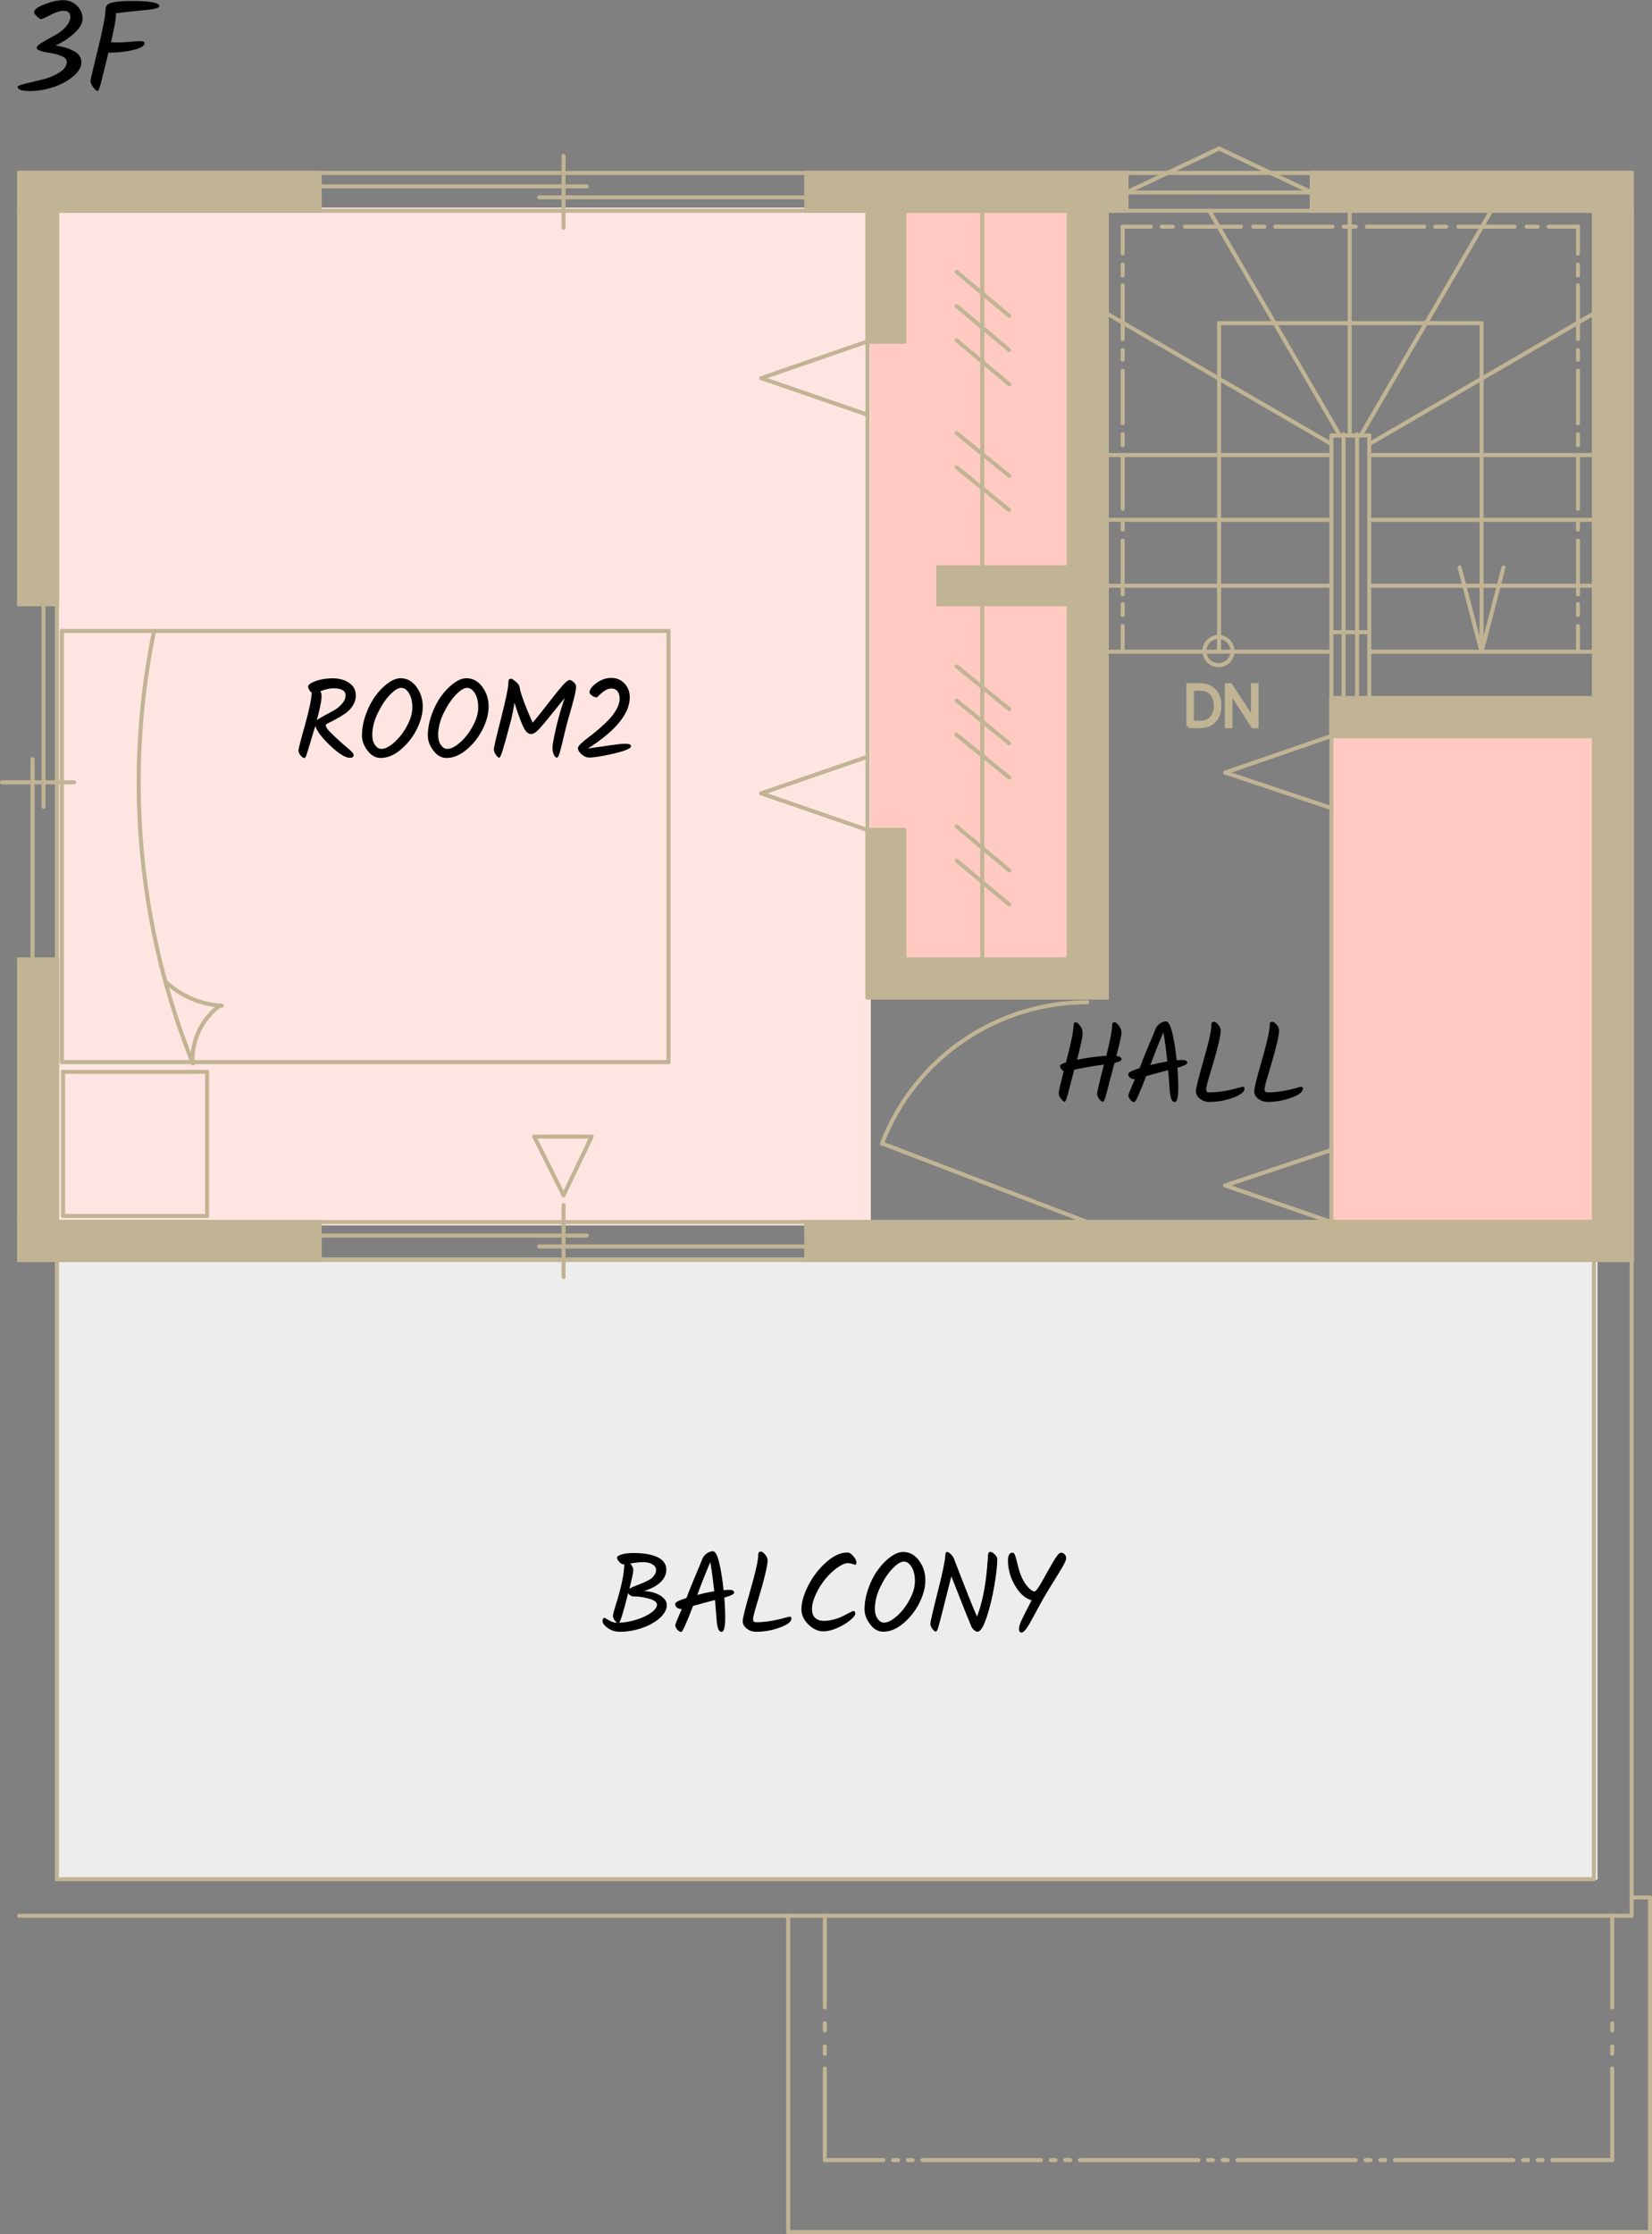 <?xml version="1.0" encoding="UTF-8"?><svg id="_レイヤー_2" xmlns="http://www.w3.org/2000/svg" viewBox="0 0 204.61 276.57"><rect x="0" y="0" width="204.61" height="276.57" fill="#808080" stroke="none"/><defs><style>.cls-1{fill:none;stroke-linecap:round;stroke-linejoin:round;}.cls-1,.cls-2{stroke:#c1b494;stroke-width:.5px;}.cls-2{fill:#c1b494;stroke-miterlimit:10;}.cls-3{fill:#ffe5e1;}.cls-4{fill:#ffcac1;}.cls-5{fill:#ededed;}</style></defs><g id="_具"><rect class="cls-3" x="6.86" y="25.7" width="101" height="126"/><rect class="cls-4" x="107.86" y="25.7" width="25" height="93"/><rect class="cls-4" x="164.86" y="90.7" width="35" height="62"/><rect class="cls-5" x="6.86" y="155.7" width="191" height="77"/><rect class="cls-2" x="162.48" y="21.41" width="39.61" height="4.69"/><rect class="cls-1" x="162.48" y="21.41" width="39.61" height="4.69"/><rect class="cls-2" x="197.41" y="26.09" width="4.69" height="129.88"/><rect class="cls-1" x="197.41" y="26.09" width="4.69" height="129.88"/><rect class="cls-2" x="164.9" y="86.42" width="32.51" height="4.69"/><rect class="cls-1" x="164.9" y="86.42" width="32.51" height="4.69"/><rect class="cls-2" x="99.89" y="151.28" width="97.52" height="4.69"/><rect class="cls-1" x="99.89" y="151.28" width="97.52" height="4.69"/><rect class="cls-2" x="2.37" y="151.28" width="37.19" height="4.69"/><rect class="cls-1" x="2.37" y="151.28" width="37.19" height="4.69"/><rect class="cls-2" x="2.37" y="118.78" width="4.69" height="32.51"/><rect class="cls-1" x="2.37" y="118.78" width="4.69" height="32.51"/><rect class="cls-2" x="2.37" y="26.09" width="4.69" height="48.68"/><rect class="cls-1" x="2.37" y="26.09" width="4.69" height="48.68"/><rect class="cls-2" x="132.39" y="26.09" width="4.69" height="97.37"/><rect class="cls-1" x="132.39" y="26.09" width="4.69" height="97.37"/><rect class="cls-2" x="99.89" y="21.41" width="39.61" height="4.69"/><rect class="cls-1" x="99.89" y="21.41" width="39.61" height="4.69"/><rect class="cls-2" x="2.37" y="21.41" width="37.19" height="4.69"/><rect class="cls-1" x="2.37" y="21.41" width="37.19" height="4.69"/><rect class="cls-2" x="107.45" y="26.09" width="4.54" height="16.18"/><rect class="cls-1" x="107.45" y="26.09" width="4.54" height="16.18"/><rect class="cls-2" x="107.45" y="102.75" width="4.54" height="20.71"/><rect class="cls-1" x="107.45" y="102.75" width="4.54" height="20.71"/><rect class="cls-2" x="111.98" y="118.78" width="20.41" height="4.69"/><rect class="cls-1" x="111.98" y="118.78" width="20.41" height="4.69"/><rect class="cls-2" x="116.22" y="70.24" width="16.18" height="4.54"/><rect class="cls-1" x="116.22" y="70.24" width="16.18" height="4.54"/><line class="cls-1" x1="137.08" y1="26.09" x2="197.41" y2="26.09"/><line class="cls-1" x1="164.9" y1="53.91" x2="169.59" y2="53.91"/><line class="cls-1" x1="164.9" y1="91.11" x2="197.41" y2="91.11"/><line class="cls-1" x1="197.41" y1="86.42" x2="197.41" y2="26.09"/><line class="cls-1" x1="197.41" y1="151.28" x2="197.41" y2="91.11"/><line class="cls-1" x1="7.05" y1="232.63" x2="7.05" y2="155.97"/><line class="cls-1" x1="197.41" y1="232.63" x2="197.41" y2="155.97"/><line class="cls-1" x1="2.37" y1="237.16" x2="202.09" y2="237.16"/><line class="cls-1" x1="7.05" y1="232.63" x2="197.41" y2="232.63"/><line class="cls-1" x1="7.05" y1="151.28" x2="197.41" y2="151.28"/><line class="cls-1" x1="164.9" y1="91.11" x2="164.9" y2="86.42"/><line class="cls-1" x1="164.9" y1="86.42" x2="197.41" y2="86.42"/><line class="cls-1" x1="202.09" y1="155.97" x2="202.09" y2="21.41"/><line class="cls-1" x1="2.37" y1="155.97" x2="202.09" y2="155.97"/><line class="cls-1" x1="202.09" y1="237.16" x2="202.09" y2="155.97"/><line class="cls-1" x1="102.16" y1="267.4" x2="102.16" y2="256.06"/><line class="cls-1" x1="102.16" y1="254.25" x2="102.16" y2="253.34"/><line class="cls-1" x1="102.16" y1="251.37" x2="102.16" y2="250.47"/><line class="cls-1" x1="102.16" y1="248.5" x2="102.16" y2="237.16"/><line class="cls-1" x1="102.16" y1="237.16" x2="102.16" y2="237.16"/><line class="cls-1" x1="102.16" y1="267.4" x2="109.41" y2="267.4"/><line class="cls-1" x1="110.62" y1="267.4" x2="111.23" y2="267.4"/><line class="cls-1" x1="112.44" y1="267.4" x2="113.04" y2="267.4"/><line class="cls-1" x1="114.25" y1="267.4" x2="128.92" y2="267.4"/><line class="cls-1" x1="130.13" y1="267.4" x2="130.73" y2="267.4"/><line class="cls-1" x1="131.94" y1="267.4" x2="132.55" y2="267.4"/><line class="cls-1" x1="133.75" y1="267.4" x2="148.42" y2="267.4"/><line class="cls-1" x1="149.63" y1="267.4" x2="150.23" y2="267.4"/><line class="cls-1" x1="151.44" y1="267.4" x2="152.05" y2="267.4"/><line class="cls-1" x1="153.26" y1="267.4" x2="167.92" y2="267.4"/><line class="cls-1" x1="169.13" y1="267.4" x2="169.74" y2="267.4"/><line class="cls-1" x1="170.95" y1="267.4" x2="171.55" y2="267.4"/><line class="cls-1" x1="172.76" y1="267.4" x2="187.43" y2="267.4"/><line class="cls-1" x1="188.64" y1="267.4" x2="189.24" y2="267.4"/><line class="cls-1" x1="190.45" y1="267.4" x2="191.06" y2="267.4"/><line class="cls-1" x1="192.27" y1="267.4" x2="199.68" y2="267.4"/><line class="cls-1" x1="199.68" y1="267.4" x2="199.68" y2="267.4"/><line class="cls-1" x1="199.68" y1="267.4" x2="199.68" y2="256.06"/><line class="cls-1" x1="199.68" y1="254.25" x2="199.68" y2="253.34"/><line class="cls-1" x1="199.68" y1="251.37" x2="199.68" y2="250.47"/><line class="cls-1" x1="199.68" y1="248.5" x2="199.68" y2="237.16"/><line class="cls-1" x1="199.68" y1="237.16" x2="199.68" y2="237.16"/><line class="cls-1" x1="97.62" y1="276.32" x2="97.62" y2="237.16"/><line class="cls-1" x1="97.62" y1="276.32" x2="204.36" y2="276.32"/><line class="cls-1" x1="204.36" y1="276.32" x2="204.36" y2="234.89"/><line class="cls-1" x1="202.09" y1="234.89" x2="204.36" y2="234.89"/><line class="cls-1" x1="169.59" y1="80.68" x2="197.41" y2="80.68"/><line class="cls-1" x1="169.59" y1="72.51" x2="197.41" y2="72.51"/><line class="cls-1" x1="169.59" y1="64.35" x2="197.41" y2="64.35"/><line class="cls-1" x1="169.59" y1="56.33" x2="197.41" y2="56.33"/><line class="cls-1" x1="137.08" y1="80.68" x2="164.9" y2="80.68"/><line class="cls-1" x1="137.08" y1="72.51" x2="164.9" y2="72.51"/><line class="cls-1" x1="137.08" y1="64.35" x2="164.9" y2="64.35"/><line class="cls-1" x1="137.08" y1="56.33" x2="164.9" y2="56.33"/><line class="cls-1" x1="165.96" y1="53.91" x2="149.78" y2="26.09"/><line class="cls-1" x1="167.17" y1="53.91" x2="167.17" y2="26.09"/><line class="cls-1" x1="168.53" y1="53.91" x2="184.71" y2="26.09"/><line class="cls-1" x1="169.59" y1="54.97" x2="197.41" y2="38.8"/><line class="cls-1" x1="164.9" y1="54.97" x2="137.08" y2="38.8"/><line class="cls-1" x1="150.99" y1="80.68" x2="150.99" y2="40"/><line class="cls-1" x1="150.99" y1="40" x2="183.5" y2="40"/><path class="cls-1" d="m152.65,80.67v-.07c0-.95-.77-1.74-1.74-1.74s-1.74.78-1.74,1.74v.08"/><path class="cls-1" d="m149.18,80.68c.04.93.8,1.66,1.74,1.66s1.7-.74,1.74-1.67"/><line class="cls-1" x1="139.05" y1="28.06" x2="142.52" y2="28.06"/><line class="cls-1" x1="143.88" y1="28.06" x2="145.25" y2="28.06"/><line class="cls-1" x1="146.76" y1="28.06" x2="153.71" y2="28.06"/><line class="cls-1" x1="155.22" y1="28.06" x2="156.59" y2="28.06"/><line class="cls-1" x1="157.95" y1="28.06" x2="165.05" y2="28.06"/><line class="cls-1" x1="166.41" y1="28.06" x2="167.92" y2="28.06"/><line class="cls-1" x1="169.29" y1="28.06" x2="176.39" y2="28.06"/><line class="cls-1" x1="177.75" y1="28.06" x2="179.11" y2="28.06"/><line class="cls-1" x1="180.63" y1="28.06" x2="187.58" y2="28.06"/><line class="cls-1" x1="189.09" y1="28.06" x2="190.45" y2="28.06"/><line class="cls-1" x1="191.81" y1="28.06" x2="195.44" y2="28.06"/><line class="cls-1" x1="195.44" y1="28.06" x2="195.44" y2="28.06"/><line class="cls-1" x1="139.05" y1="80.68" x2="139.05" y2="77.5"/><line class="cls-1" x1="139.05" y1="76.14" x2="139.05" y2="74.78"/><line class="cls-1" x1="139.05" y1="73.57" x2="139.05" y2="66.92"/><line class="cls-1" x1="139.05" y1="65.56" x2="139.05" y2="64.35"/><line class="cls-1" x1="139.05" y1="62.99" x2="139.05" y2="56.49"/><line class="cls-1" x1="139.05" y1="55.12" x2="139.05" y2="53.76"/><line class="cls-1" x1="139.05" y1="52.4" x2="139.05" y2="45.9"/><line class="cls-1" x1="139.05" y1="44.54" x2="139.05" y2="43.33"/><line class="cls-1" x1="139.05" y1="41.97" x2="139.05" y2="35.32"/><line class="cls-1" x1="139.05" y1="34.11" x2="139.05" y2="32.75"/><line class="cls-1" x1="139.05" y1="31.39" x2="139.05" y2="28.06"/><line class="cls-1" x1="139.05" y1="28.06" x2="139.05" y2="28.06"/><line class="cls-1" x1="162.48" y1="26.09" x2="162.48" y2="21.41"/><line class="cls-1" x1="139.5" y1="26.09" x2="139.5" y2="21.41"/><line class="cls-1" x1="139.5" y1="23.83" x2="162.48" y2="23.83"/><line class="cls-1" x1="139.5" y1="23.83" x2="150.99" y2="18.38"/><line class="cls-1" x1="150.99" y1="18.38" x2="162.48" y2="23.83"/><line class="cls-1" x1="39.56" y1="155.97" x2="39.56" y2="151.28"/><line class="cls-1" x1="99.89" y1="155.97" x2="99.89" y2="151.28"/><line class="cls-1" x1="39.56" y1="152.95" x2="72.67" y2="152.95"/><line class="cls-1" x1="66.78" y1="154.31" x2="99.89" y2="154.31"/><line class="cls-1" x1="69.8" y1="158.09" x2="69.8" y2="149.17"/><line class="cls-1" x1="164.9" y1="151.28" x2="164.9" y2="90.96"/><line class="cls-1" x1="164.9" y1="91.11" x2="151.75" y2="95.64"/><line class="cls-1" x1="164.9" y1="100.03" x2="151.75" y2="95.64"/><line class="cls-1" x1="164.9" y1="142.36" x2="151.75" y2="146.75"/><line class="cls-1" x1="164.9" y1="151.28" x2="151.75" y2="146.75"/><line class="cls-1" x1="134.66" y1="151.28" x2="109.41" y2="141.61"/><path class="cls-1" d="m134.66,124.07h0c-11.29,0-21.41,6.97-25.43,17.53"/><line class="cls-1" x1="69.8" y1="147.96" x2="73.28" y2="140.7"/><line class="cls-1" x1="66.17" y1="140.7" x2="73.28" y2="140.7"/><line class="cls-1" x1="69.8" y1="147.96" x2="66.17" y2="140.7"/><line class="cls-1" x1="25.65" y1="132.69" x2="7.81" y2="132.69"/><line class="cls-1" x1="7.81" y1="150.53" x2="7.81" y2="132.69"/><line class="cls-1" x1="7.81" y1="150.53" x2="25.65" y2="150.53"/><line class="cls-1" x1="25.65" y1="150.53" x2="25.65" y2="132.69"/><line class="cls-1" x1="82.8" y1="131.48" x2="82.8" y2="78.11"/><line class="cls-1" x1="82.8" y1="78.11" x2="7.66" y2="78.11"/><line class="cls-1" x1="7.66" y1="131.48" x2="7.66" y2="78.11"/><line class="cls-1" x1="7.66" y1="131.48" x2="82.8" y2="131.48"/><path class="cls-1" d="m27.27,124.45c-2.15,1.57-3.43,4.06-3.43,6.73,0,.13,0,.24,0,.31"/><path class="cls-1" d="m20.58,121.59c1.89,1.74,4.32,2.77,6.88,2.91"/><path class="cls-1" d="m19.09,78.1c-1.27,6.14-1.91,12.43-1.91,18.76,0,11.96,2.28,23.78,6.72,34.8"/><line class="cls-1" x1="2.37" y1="74.78" x2="7.05" y2="74.78"/><line class="cls-1" x1="2.37" y1="118.78" x2="7.05" y2="118.78"/><line class="cls-1" x1="5.39" y1="99.88" x2="5.39" y2="74.78"/><line class="cls-1" x1="4.03" y1="118.78" x2="4.03" y2="93.98"/><line class="cls-1" x1=".25" y1="96.85" x2="9.17" y2="96.85"/><line class="cls-1" x1="7.05" y1="151.28" x2="7.05" y2="26.09"/><line class="cls-1" x1="137.08" y1="123.46" x2="137.08" y2="26.09"/><line class="cls-1" x1="116.22" y1="74.78" x2="116.22" y2="70.24"/><line class="cls-1" x1="2.37" y1="21.41" x2="202.09" y2="21.41"/><line class="cls-1" x1="111.98" y1="26.09" x2="132.39" y2="26.09"/><line class="cls-1" x1="7.05" y1="26.09" x2="107.45" y2="26.09"/><line class="cls-1" x1="111.98" y1="42.27" x2="111.98" y2="26.09"/><line class="cls-1" x1="107.45" y1="42.27" x2="107.45" y2="26.09"/><line class="cls-1" x1="107.45" y1="42.27" x2="111.98" y2="42.27"/><line class="cls-1" x1="107.45" y1="102.75" x2="111.98" y2="102.75"/><line class="cls-1" x1="107.45" y1="123.46" x2="107.45" y2="102.75"/><line class="cls-1" x1="107.45" y1="123.46" x2="137.08" y2="123.46"/><line class="cls-1" x1="111.98" y1="118.78" x2="132.39" y2="118.78"/><line class="cls-1" x1="111.98" y1="118.78" x2="111.98" y2="102.75"/><line class="cls-1" x1="116.22" y1="74.78" x2="132.39" y2="74.78"/><line class="cls-1" x1="116.22" y1="70.24" x2="132.39" y2="70.24"/><line class="cls-1" x1="132.39" y1="70.24" x2="132.39" y2="26.09"/><line class="cls-1" x1="132.39" y1="118.78" x2="132.39" y2="74.78"/><line class="cls-1" x1="121.66" y1="70.24" x2="121.66" y2="26.09"/><line class="cls-1" x1="118.48" y1="33.65" x2="124.99" y2="39.1"/><line class="cls-1" x1="118.48" y1="37.89" x2="124.99" y2="43.33"/><line class="cls-1" x1="118.48" y1="42.12" x2="124.99" y2="47.56"/><line class="cls-1" x1="118.48" y1="53.61" x2="124.99" y2="58.9"/><line class="cls-1" x1="118.48" y1="57.85" x2="124.99" y2="63.14"/><line class="cls-1" x1="121.66" y1="118.78" x2="121.66" y2="74.78"/><line class="cls-1" x1="118.48" y1="82.49" x2="124.99" y2="87.78"/><line class="cls-1" x1="118.48" y1="86.72" x2="124.99" y2="92.02"/><line class="cls-1" x1="118.48" y1="90.96" x2="124.99" y2="96.25"/><line class="cls-1" x1="118.48" y1="102.3" x2="124.99" y2="107.74"/><line class="cls-1" x1="118.48" y1="106.53" x2="124.99" y2="111.97"/><line class="cls-1" x1="107.45" y1="42.27" x2="107.45" y2="102.75"/><line class="cls-1" x1="107.45" y1="102.75" x2="107.6" y2="102.75"/><line class="cls-1" x1="107.45" y1="42.27" x2="94.29" y2="46.81"/><line class="cls-1" x1="107.45" y1="51.34" x2="94.29" y2="46.81"/><line class="cls-1" x1="107.45" y1="93.68" x2="94.29" y2="98.21"/><line class="cls-1" x1="107.45" y1="102.75" x2="94.29" y2="98.21"/><line class="cls-1" x1="99.89" y1="26.09" x2="99.89" y2="21.41"/><line class="cls-1" x1="39.56" y1="26.09" x2="39.56" y2="21.41"/><line class="cls-1" x1="66.78" y1="24.43" x2="99.89" y2="24.43"/><line class="cls-1" x1="39.56" y1="23.07" x2="72.67" y2="23.07"/><line class="cls-1" x1="69.8" y1="28.21" x2="69.8" y2="19.29"/><g><path class="cls-2" d="m147.19,89.9v-5.07h1.44c.41,0,.77.07,1.07.2s.55.32.75.55c.2.23.34.5.44.81.1.31.14.63.14.97s-.05.67-.14.97c-.1.31-.24.58-.44.81-.2.23-.45.42-.75.55s-.66.2-1.07.2h-1.44Zm.43-.43h.99c.47,0,.85-.1,1.14-.29.29-.2.5-.45.64-.77.13-.32.2-.67.2-1.04s-.07-.73-.2-1.05-.35-.58-.64-.77c-.29-.2-.67-.29-1.14-.29h-.99v4.22Z"/><path class="cls-2" d="m151.96,89.9v-5.07h.43l2.8,4.27v-4.27h.44v5.07h-.42l-2.81-4.32v4.32h-.43Z"/></g><line class="cls-1" x1="183.5" y1="80.68" x2="183.5" y2="40"/><line class="cls-1" x1="183.5" y1="80.68" x2="180.78" y2="70.24"/><line class="cls-1" x1="183.5" y1="80.68" x2="186.22" y2="70.24"/><line class="cls-1" x1="195.44" y1="80.68" x2="195.44" y2="77.5"/><line class="cls-1" x1="195.44" y1="76.14" x2="195.44" y2="74.78"/><line class="cls-1" x1="195.44" y1="73.57" x2="195.44" y2="66.92"/><line class="cls-1" x1="195.44" y1="65.56" x2="195.44" y2="64.35"/><line class="cls-1" x1="195.44" y1="62.99" x2="195.44" y2="56.49"/><line class="cls-1" x1="195.44" y1="55.12" x2="195.44" y2="53.76"/><line class="cls-1" x1="195.44" y1="52.4" x2="195.44" y2="45.9"/><line class="cls-1" x1="195.44" y1="44.54" x2="195.44" y2="43.33"/><line class="cls-1" x1="195.44" y1="41.97" x2="195.44" y2="35.32"/><line class="cls-1" x1="195.44" y1="34.11" x2="195.44" y2="32.75"/><line class="cls-1" x1="195.44" y1="31.39" x2="195.44" y2="28.06"/><line class="cls-1" x1="195.44" y1="28.06" x2="195.44" y2="28.06"/><line class="cls-1" x1="164.9" y1="86.42" x2="164.9" y2="78.26"/><line class="cls-1" x1="169.59" y1="86.42" x2="169.59" y2="78.26"/><line class="cls-1" x1="164.9" y1="78.26" x2="164.9" y2="53.91"/><line class="cls-1" x1="164.9" y1="78.26" x2="169.59" y2="78.26"/><line class="cls-1" x1="169.59" y1="78.26" x2="169.59" y2="53.91"/><line class="cls-1" x1="166.41" y1="86.42" x2="166.41" y2="78.11"/><line class="cls-1" x1="168.08" y1="86.42" x2="168.08" y2="78.11"/><line class="cls-1" x1="168.08" y1="78.26" x2="168.08" y2="53.76"/><line class="cls-1" x1="166.41" y1="78.26" x2="166.41" y2="53.76"/><g><path d="m37.72,93.84c-.14,0-.3-.1-.48-.31-.18-.21-.27-.41-.27-.62s.26-1.22.77-3.03c.51-1.81.81-3.19.88-4.13-.12-.07-.23-.19-.32-.35-.09-.16-.14-.3-.14-.42,0-.21.32-.44.95-.67.63-.23,1.34-.34,2.11-.34s1.44.18,2,.55.85.89.85,1.56c0,.46-.13.88-.38,1.28-.26.4-.57.72-.94.97-.37.25-.74.48-1.1.67-.36.2-.67.36-.93.48s-.38.22-.38.27c0,.21.16.47.48.8.32.33.55.55.68.67.13.12.3.28.52.48.21.2.42.38.61.54.19.16.34.29.46.39.12.1.24.21.36.32.23.21.35.39.35.52,0,.22-.15.34-.46.34-.56,0-1.36-.49-2.39-1.46-1.04-.98-1.67-1.8-1.9-2.48-.44,1.46-.69,2.3-.76,2.53-.07.23-.14.46-.22.71-.15.49-.26.73-.34.73Zm2.11-7.71c0,.61-.2,1.61-.59,3.01.16-.12.46-.3.91-.54.45-.24.85-.46,1.21-.66s.69-.47.99-.81.45-.69.45-1.05c0-.58-.5-.87-1.51-.87-.46,0-.99.12-1.6.35.09.21.14.39.14.56Z"/><path d="m47.14,93.83c-.62,0-1.16-.3-1.62-.91-.46-.61-.69-1.22-.69-1.85,0-.85.16-1.71.47-2.59.31-.88.7-1.64,1.18-2.3.47-.65.99-1.19,1.56-1.6.57-.42,1.1-.62,1.58-.62.78,0,1.44.36,1.96,1.07s.78,1.52.78,2.42-.25,1.84-.74,2.82c-.49.98-1.15,1.82-1.98,2.52s-1.66,1.04-2.5,1.04Zm1.7-1.93c.61-.55,1.14-1.23,1.57-2.04.44-.81.66-1.57.66-2.29s-.14-1.3-.41-1.75c-.28-.45-.6-.67-.97-.67s-.84.29-1.4.87c-.56.58-1.06,1.34-1.51,2.27s-.67,1.84-.67,2.69c0,.51.11.93.34,1.25.22.32.49.48.78.48.47,0,1.01-.27,1.62-.83Z"/><path d="m55.3,93.83c-.62,0-1.16-.3-1.62-.91-.46-.61-.69-1.22-.69-1.85,0-.85.16-1.71.47-2.59.31-.88.7-1.64,1.18-2.3.47-.65.99-1.19,1.56-1.6.57-.42,1.1-.62,1.58-.62.78,0,1.44.36,1.96,1.07s.78,1.52.78,2.42-.25,1.84-.74,2.82c-.49.98-1.15,1.82-1.98,2.52s-1.66,1.04-2.5,1.04Zm1.7-1.93c.61-.55,1.14-1.23,1.57-2.04.44-.81.66-1.57.66-2.29s-.14-1.3-.41-1.75c-.28-.45-.6-.67-.97-.67s-.84.29-1.4.87c-.56.58-1.06,1.34-1.51,2.27s-.67,1.84-.67,2.69c0,.51.11.93.34,1.25.22.32.49.48.78.48.47,0,1.01-.27,1.62-.83Z"/><path d="m63.05,84.11c.04-.06.12-.09.24-.09s.32.13.61.38.44.48.46.67c.04.34.21.93.53,1.79s.68,1.72,1.09,2.6c.52-.62,1.18-1.44,1.97-2.46.79-1.02,1.38-1.75,1.76-2.18s.66-.64.83-.64.34.09.53.28c.19.19.28.36.28.53s-.02.36-.06.57c-.04.21-.1.5-.19.85-.09.35-.17.65-.24.91-.07.26-.18.66-.34,1.2-.16.54-.28.97-.36,1.29-.08.32-.18.71-.29,1.18-.11.46-.2.84-.27,1.13s-.14.58-.22.86c-.14.54-.27.81-.4.81s-.25-.11-.37-.34c-.12-.22-.18-.52-.18-.9s.16-1.24.48-2.6c.32-1.35.67-2.54,1.04-3.56-1.72,2.15-2.77,3.43-3.17,3.85-.4.42-.72.63-.98.63s-.5-.14-.72-.43c-.34-.49-.79-1.63-1.36-3.44-.16.98-.33,1.82-.52,2.51-.19.7-.32,1.16-.38,1.39-.06.23-.11.42-.15.57s-.09.32-.15.52c-.06.2-.1.37-.15.5-.04.13-.09.27-.13.43-.05.15-.09.28-.12.37-.03.09-.07.18-.11.27-.07.16-.13.24-.17.24-.11,0-.25-.12-.42-.36s-.25-.48-.25-.7.3-1.51.9-3.86c.6-2.35.9-3.83.9-4.42,0-.16.02-.27.06-.33Z"/><path d="m74.26,92.46c.72-.11,1.36-.21,1.9-.28.55-.07.95-.11,1.2-.11s.45.02.59.06c.14.04.2.13.2.26,0,.26-.7.56-2.11.89-1.41.33-2.43.5-3.09.5-.29,0-.59-.13-.9-.39-.31-.26-.47-.52-.47-.8,0-.22.45-.67,1.34-1.34.84-.62,1.67-1.33,2.48-2.16.38-.39.7-.82.96-1.29s.39-.91.39-1.3-.09-.71-.27-.93c-.18-.22-.42-.34-.73-.34s-.6.09-.87.28-.49.37-.66.55c-.17.18-.28.27-.32.27-.16,0-.34-.07-.56-.21-.21-.14-.32-.28-.32-.42,0-.35.29-.73.86-1.15s1.19-.63,1.84-.63,1.2.23,1.63.69c.43.46.65,1.03.65,1.71,0,2.02-1.73,4.13-5.18,6.34.22-.03.7-.1,1.42-.21Z"/></g><g><path d="m131.88,136.4c-.11,0-.27-.12-.46-.37s-.29-.48-.29-.71.21-1.14.62-2.74c-.12-.05-.23-.13-.32-.25-.09-.12-.13-.25-.13-.4,0-.12.24-.26.73-.41.63-2.45.94-3.96.94-4.55,0-.16.02-.27.06-.33.04-.06.13-.09.25-.09s.29.15.5.43c.21.29.31.61.31.97s-.23,1.44-.69,3.24c1.23-.25,2.44-.42,3.63-.49.48-1.94.71-3.19.71-3.74,0-.28.09-.42.28-.42.16,0,.34.15.56.43.21.29.32.59.32.9s-.21,1.26-.63,2.85c.43.07.64.19.64.39s-.29.35-.87.47c-.3,1.1-.5,1.86-.61,2.29-.11.42-.19.76-.26,1.02s-.13.5-.21.76c-.13.49-.25.74-.35.74-.13,0-.28-.11-.46-.33s-.26-.45-.26-.68.28-1.43.84-3.6c-1.36.19-2.59.4-3.68.64-.13.49-.25.95-.37,1.41-.12.45-.21.81-.27,1.06s-.13.5-.21.76c-.13.49-.24.74-.34.74Z"/><path d="m147.06,131.56c0,.18-.41.38-1.23.62.07.97.11,1.8.11,2.48,0,1.18-.15,1.76-.45,1.76-.16,0-.29-.1-.38-.29-.09-.2-.17-.54-.22-1.02-.07-.9-.13-1.77-.21-2.63-.42.11-.8.21-1.15.3-.35.09-.87.23-1.57.43-.82,2.15-1.31,3.22-1.46,3.22s-.31-.09-.48-.27-.26-.38-.26-.58c0-.09.27-.76.8-1.99h-.1c-.19,0-.35-.06-.5-.18-.14-.12-.22-.27-.22-.46s.46-.42,1.39-.72c.15-.34.27-.64.36-.91.21-.53.51-1.26.9-2.18s.63-1.51.73-1.77c.1-.26.28-.48.54-.66.26-.18.51-.27.75-.27.29,0,.55.46.78,1.39s.41,2.07.55,3.43c.26-.03.49-.04.69-.04.42,0,.63.12.63.36Zm-4.58.29c.66-.18,1.36-.33,2.1-.45-.17-1.6-.33-2.8-.49-3.6-.42.96-.96,2.31-1.61,4.05Z"/><path d="m150.1,126.59c.04-.07.13-.1.27-.1s.3.12.51.35c.21.23.31.48.31.74,0,.65-.4,2.31-1.2,4.96-.4,1.29-.6,2.06-.6,2.31s.12.38.36.38c1.05,0,2.21-.17,3.47-.52.4-.11.64-.17.72-.17s.13.02.16.05.04.1.04.19c0,.39-.48.76-1.43,1.11-.96.35-1.93.52-2.92.52-.45,0-.84-.13-1.17-.39-.33-.26-.5-.57-.5-.93s.32-1.65.96-3.87c.64-2.22.96-3.65.96-4.3,0-.15.02-.26.06-.32Z"/><path d="m157.33,126.59c.04-.07.13-.1.27-.1s.31.12.51.35.31.48.31.74c0,.65-.4,2.31-1.2,4.96-.4,1.29-.6,2.06-.6,2.31s.12.38.36.38c1.05,0,2.21-.17,3.47-.52.4-.11.64-.17.72-.17s.13.02.16.05c.03.03.04.1.04.19,0,.39-.48.76-1.44,1.11s-1.93.52-2.92.52c-.45,0-.84-.13-1.17-.39s-.5-.57-.5-.93.32-1.65.96-3.87c.64-2.22.96-3.65.96-4.3,0-.15.02-.26.06-.32Z"/></g><g><path d="m82.59,198.68c0,.55-.28,1.08-.85,1.6s-1.31.93-2.21,1.25c-.91.31-1.83.47-2.77.47-.55,0-1.04-.15-1.48-.46-.43-.31-.65-.59-.65-.86s.08-.4.24-.4c.04,0,.22.1.55.3.33.2.68.31,1.04.31-.13-.06-.25-.19-.37-.36-.12-.18-.17-.35-.17-.5s.11-.6.34-1.33c.69-2.19,1.05-3.88,1.06-5.05h-.11c-.17,0-.34-.1-.52-.31-.18-.21-.27-.38-.27-.51,0-.16.2-.3.6-.41.4-.12.88-.17,1.43-.17,1.31,0,2.31.18,3.02.53.71.35,1.06.87,1.06,1.54,0,.56-.24,1.07-.71,1.53-.47.46-1.16.83-2.06,1.11h.13c.78.06,1.43.25,1.94.59.51.34.76.72.76,1.16Zm-1.22-.06c0-.28-.32-.52-.97-.71-.65-.19-1.29-.29-1.94-.29-.25,0-.47-.13-.66-.39-.57,2.25-.94,3.47-1.12,3.65.66-.02,1.36-.14,2.09-.36.73-.22,1.34-.51,1.85-.86.5-.35.76-.7.76-1.05Zm-.57-4.98c-.31-.17-.69-.26-1.13-.26s-.98.06-1.62.17c.26.28.39.55.39.81s-.16,1.03-.49,2.32c.22-.14.57-.3,1.05-.48.48-.18.85-.34,1.13-.48s.48-.26.6-.37c.13-.11.25-.25.36-.43.12-.18.17-.36.17-.55,0-.31-.16-.55-.47-.72Z"/><path d="m90.94,197.15c0,.18-.41.38-1.23.62.08.97.11,1.8.11,2.48,0,1.18-.15,1.76-.45,1.76-.16,0-.29-.1-.38-.29-.09-.2-.17-.54-.22-1.02-.07-.9-.14-1.77-.21-2.63-.42.11-.8.21-1.15.3-.35.09-.87.23-1.57.43-.82,2.15-1.31,3.22-1.46,3.22s-.31-.09-.48-.27-.26-.38-.26-.58c0-.09.27-.76.8-1.99h-.1c-.19,0-.35-.06-.5-.18-.15-.12-.22-.27-.22-.46s.46-.42,1.39-.72c.15-.34.27-.64.36-.91.21-.53.51-1.26.9-2.18s.62-1.51.73-1.77c.1-.26.28-.48.54-.66.26-.18.51-.27.75-.27.29,0,.55.46.78,1.39s.41,2.07.55,3.43c.26-.03.49-.04.69-.04.42,0,.63.12.63.36Zm-4.58.29c.66-.18,1.36-.33,2.1-.45-.17-1.6-.33-2.8-.49-3.6-.42.96-.96,2.31-1.61,4.05Z"/><path d="m93.98,192.18c.04-.07.13-.1.27-.1s.31.12.51.35.31.48.31.74c0,.65-.4,2.31-1.2,4.96-.4,1.29-.6,2.06-.6,2.31s.12.38.36.38c1.05,0,2.21-.17,3.47-.52.4-.11.64-.17.72-.17s.13.02.16.05c.03.03.04.1.04.19,0,.39-.48.76-1.44,1.11s-1.93.52-2.92.52c-.45,0-.84-.13-1.17-.39s-.5-.57-.5-.93.32-1.65.96-3.87c.64-2.22.96-3.65.96-4.3,0-.15.02-.26.06-.32Z"/><path d="m104.94,192.18c.24,0,.49.15.75.46.26.31.38.56.38.76s-.04.3-.11.3-.2-.04-.4-.1c-.2-.07-.37-.1-.53-.1-.36,0-.8.19-1.32.56-.52.37-1.01.83-1.47,1.39s-.86,1.18-1.18,1.88c-.33.71-.49,1.31-.49,1.83s.13.89.4,1.13c.27.24.61.36,1.04.36s.87-.06,1.33-.19c.46-.13.83-.27,1.12-.43.75-.4,1.16-.6,1.23-.6.16,0,.24.1.24.31s-.21.49-.64.84c-.43.35-.96.67-1.6.95-.63.28-1.2.42-1.71.42-.65,0-1.27-.28-1.85-.85-.58-.56-.87-1.19-.87-1.87,0-.88.29-1.87.86-2.98s1.31-2.06,2.21-2.86c.9-.8,1.77-1.2,2.6-1.2Z"/><path d="m109.39,201.99c-.62,0-1.16-.3-1.62-.91-.46-.61-.69-1.22-.69-1.85,0-.85.16-1.71.47-2.59.31-.88.7-1.64,1.18-2.3.47-.65.99-1.19,1.56-1.6.57-.42,1.1-.62,1.58-.62.78,0,1.44.36,1.96,1.07s.78,1.52.78,2.42-.25,1.84-.74,2.82c-.49.98-1.15,1.82-1.98,2.52s-1.66,1.04-2.5,1.04Zm1.7-1.93c.61-.55,1.14-1.23,1.57-2.04.44-.81.66-1.57.66-2.29s-.14-1.3-.41-1.75c-.28-.45-.6-.67-.97-.67s-.84.29-1.4.87c-.56.58-1.06,1.34-1.51,2.27s-.67,1.84-.67,2.69c0,.51.11.93.34,1.25.22.32.49.48.78.48.47,0,1.01-.27,1.62-.83Z"/><path d="m122.35,192.71c.02-.4.11-.6.29-.6s.36.11.57.32c.21.21.31.41.31.57,0,.77-.12,1.85-.36,3.26-.24,1.41-.55,2.72-.95,3.92-.4,1.2-.77,1.81-1.13,1.81-.12,0-.26-.06-.41-.18-.15-.12-.27-.27-.36-.45-.28-.65-1.11-2.73-2.48-6.22-.28,1.08-.59,2.31-.93,3.67-.34,1.37-.57,2.24-.68,2.61-.11.37-.21.56-.29.56-.12,0-.27-.1-.44-.32-.17-.21-.26-.43-.26-.65s.3-1.54.91-3.94.92-3.9.94-4.5c0-.3.08-.45.24-.45.1,0,.25.09.43.26.18.17.32.36.4.57,1.5,3.9,2.45,6.29,2.86,7.17.61-1.6,1.01-3.52,1.22-5.75.09-1.03.14-1.58.14-1.67Z"/><path d="m128.12,197.01c.17,0,.47-.4.92-1.2.44-.8.9-1.6,1.36-2.4s.79-1.2.99-1.2.35.07.48.21.18.31.18.5-.18.59-.53,1.18c-.35.59-.83,1.36-1.43,2.33-.6.97-1.2,2.01-1.79,3.14-.6,1.13-1.01,1.83-1.23,2.11-.22.28-.41.42-.55.42-.21,0-.31-.17-.31-.5,0-.26.13-.66.39-1.19.08-.16.15-.29.2-.4.05-.11.12-.26.22-.45.1-.2.18-.35.24-.46.06-.11.14-.28.26-.5.12-.23.2-.39.26-.5-.55-.14-1.06-.49-1.52-1.04s-.81-1.18-1.06-1.86c-.24-.69-.36-1.36-.36-2.01s.19-.98.56-.98c.15,0,.27.14.36.43.09.29.2.7.33,1.25.13.54.3,1.04.52,1.49s.47.84.77,1.15c.3.32.55.48.76.48Z"/></g><g><path d="m9.22,6.34c.58.35.86.82.86,1.4s-.34,1.15-1.02,1.72c-.68.57-1.5,1.01-2.46,1.33-.97.32-1.94.48-2.93.48s-1.48-.18-1.48-.54c0-.1.32-.22.95-.38.63-.15,1.33-.32,2.09-.5.76-.18,1.45-.46,2.09-.85.63-.39.95-.84.95-1.35,0-.28-.19-.5-.58-.68-.38-.18-.81-.3-1.28-.38-1.24-.18-1.86-.39-1.86-.64,0-.09.02-.15.05-.19.08-.15.36-.36.82-.62.46-.27.92-.53,1.4-.78s.91-.59,1.3-1.01c.39-.42.59-.84.59-1.26,0-.5-.27-.75-.82-.75-.44,0-.99.17-1.66.52s-1.05.52-1.14.52-.26-.11-.5-.34c-.25-.23-.37-.4-.37-.52,0-.32.43-.65,1.3-.99s1.64-.51,2.31-.51,1.24.23,1.7.69c.46.46.7.98.7,1.58s-.34,1.19-1.01,1.81c-.67.61-1.45,1.13-2.34,1.54.97.13,1.74.37,2.32.72Z"/><path d="m13.46,6.51h-.03c-.02.11-.13.53-.31,1.28s-.31,1.23-.36,1.46c-.05.23-.1.41-.14.55-.04.14-.08.3-.12.47-.04.18-.08.31-.12.42-.04.1-.07.2-.1.3-.06.18-.13.27-.19.27-.14,0-.32-.15-.54-.46-.22-.3-.34-.55-.34-.74s.31-1.53.92-4c.61-2.47.93-4.12.95-4.94,0-.16.04-.29.11-.38.11-.22.42-.38.95-.48.53-.1,1.3-.14,2.32-.14s1.82.05,2.4.16c.58.11.87.26.87.45,0,.13-.09.22-.27.27-.18.05-.34.09-.48.12-.14.03-.32.05-.54.08-.22.03-.43.05-.62.06-.19.02-.44.04-.74.07-.3.03-.58.06-.84.09-.26.03-.6.07-1.04.12s-.72.09-.85.1c.01.03.02.08.02.14,0,.5-.21,1.65-.62,3.46.66.03,1.37.02,2.14-.05s1.23-.1,1.4-.1c.41,0,.61.09.61.26,0,.33-.46.61-1.38.83-.92.22-1.93.34-3.03.34Z"/></g></g></svg>